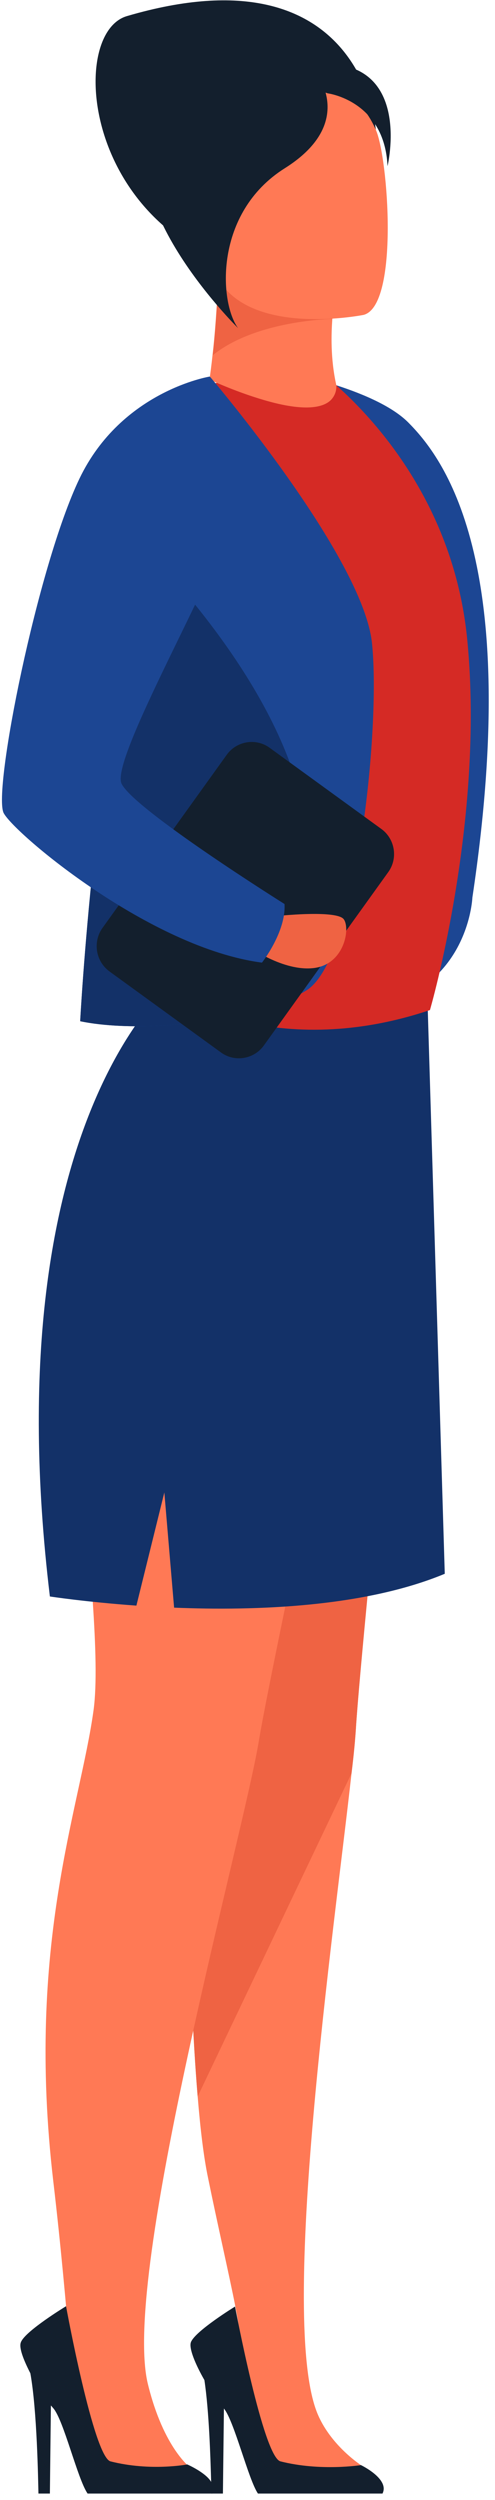 <?xml version="1.0" encoding="UTF-8"?> <svg xmlns="http://www.w3.org/2000/svg" width="74" height="373" viewBox="0 0 74 373" fill="none"> <path d="M56.174 19.332C56.174 19.332 54.262 -7.962 18.982 2.4C10.98 4.725 12.037 29.037 31.413 38.236L56.174 19.332Z" fill="#131F2D"></path> <path d="M42.083 55.37C42.083 55.37 55.873 57.897 61.006 63.002C66.14 68.158 78.218 83.321 70.619 133.916C70.619 133.916 70.015 149.18 52.954 150.646C35.842 152.111 42.083 55.37 42.083 55.37Z" fill="#1C4693"></path> <path d="M10.326 181.175C12.691 197.753 28.645 240.918 28.192 255.828C27.84 267.605 28.041 294.747 29.551 312.791C29.954 317.694 30.457 321.889 31.111 324.972C32.47 331.644 34.231 339.276 35.188 344.129C37.301 354.945 36.194 361.314 37.906 367.126C39.818 373.495 61.509 372.332 54.967 368.44C52.652 367.076 49.229 364.144 47.568 360.353C41.479 346.605 50.035 287.418 52.551 264.572C52.903 261.742 53.105 259.467 53.205 257.9C54.061 243.799 63.673 149.888 63.673 149.888C40.321 136.797 7.96 164.546 10.326 181.175Z" fill="#FF7955"></path> <path d="M10.325 181.174C12.69 197.753 28.644 240.917 28.191 255.828C27.839 267.605 28.04 294.747 29.55 312.791L52.55 264.572C52.902 261.742 53.104 259.467 53.204 257.9C54.06 243.798 63.924 149.837 63.924 149.837C40.572 136.746 7.959 164.545 10.325 181.174Z" fill="#EF6343"></path> <path d="M61.104 152.92C61.104 152.92 41.023 245.719 38.708 259.669C36.443 273.619 18.124 339.225 22.1 355.652C24.465 365.357 28.542 368.238 28.542 368.238C29.498 370.007 13.595 373.545 12.336 366.721C10.726 358.078 10.373 345.948 7.958 325.376C3.831 289.996 11.984 269.828 13.997 255.07C15.96 240.26 7.354 193.254 12.135 177.181C20.54 149.028 39.161 137.504 61.104 152.92Z" fill="#FF7955"></path> <path d="M7.456 238.188C7.456 238.188 12.691 238.997 20.391 239.553L24.568 222.671L26.027 239.856C38.408 240.361 54.563 239.755 66.491 234.802L63.924 149.837C63.924 149.837 46.662 154.386 25.927 146.4C25.927 146.4 -1.049 167.527 7.456 238.188Z" fill="#133168"></path> <path d="M31.716 372.029H13.095C11.585 369.856 9.522 361.061 7.961 359.292C7.861 359.191 7.76 359.039 7.609 358.888L7.458 372.029H5.747C5.697 369.957 5.546 359.696 4.539 354.086C3.532 352.115 2.778 350.245 3.13 349.436C3.784 347.768 9.874 344.078 9.874 344.078C9.874 344.078 14.001 366.57 16.517 367.227C22.506 368.744 27.992 367.682 27.992 367.682C27.992 367.682 30.659 368.845 31.515 370.209C31.918 370.765 32.069 371.372 31.716 372.029Z" fill="#131F2D"></path> <path d="M57.181 372.029H38.559C37.1 369.855 35.036 361.263 33.476 359.342L33.325 372.029H31.614C31.614 371.675 31.614 371.018 31.564 370.209C31.463 366.722 31.262 359.797 30.557 355.096C29.249 352.822 28.192 350.345 28.544 349.436C29.198 347.768 35.137 344.128 35.137 344.128C35.137 344.128 39.365 366.621 41.931 367.227C47.92 368.743 53.96 367.783 53.96 367.783C53.96 367.783 58.288 369.855 57.181 372.029Z" fill="#131F2D"></path> <path d="M64.276 150.696C64.276 150.696 72.479 122.593 69.862 95.552C67.295 68.511 46.761 54.662 46.761 54.662C46.761 54.662 25.624 56.431 22.906 62.395C20.188 68.359 29.298 135.937 24.517 147.764C24.466 147.714 40.319 158.732 64.276 150.696Z" fill="#D52A25"></path> <path d="M50.285 57.493C50.285 57.443 50.285 57.443 50.285 57.493C49.379 53.5 49.53 49.709 49.681 47.586C49.782 46.525 49.883 45.868 49.883 45.868L49.681 45.817L32.67 40.611C32.419 46.02 32.117 50.063 31.765 53.045C31.613 54.46 31.462 55.623 31.311 56.634C34.583 58.1 37.301 59.06 39.565 59.717C45.655 61.486 48.322 60.778 49.43 59.717C50.386 58.757 50.285 57.645 50.285 57.493Z" fill="#FF7955"></path> <path d="M49.681 45.767V47.586C49.681 47.586 38.357 47.738 31.814 52.994C32.167 50.012 32.469 45.969 32.72 40.56L49.681 45.767Z" fill="#EF6343"></path> <path d="M54.361 46.98C54.361 46.98 33.777 51.124 31.412 38.236C29.047 25.296 24.769 17.159 37.804 13.974C50.839 10.79 54.311 15.238 56.173 19.332C58.035 23.426 59.696 45.565 54.361 46.98Z" fill="#FF7955"></path> <path d="M48.221 9.527C46.46 9.577 45.202 9.678 44.296 9.83C39.766 8.364 31.16 7.252 24.265 15.895C14.451 28.228 35.589 48.951 35.589 48.951C32.771 45.16 31.965 31.766 42.585 25.094C49.178 20.95 49.429 16.552 48.674 13.823C48.876 13.874 48.976 13.924 48.976 13.924C48.976 13.924 57.482 14.986 57.935 24.791C57.935 24.791 61.659 9.224 48.221 9.527Z" fill="#131F2D"></path> <path d="M11.987 152.364C19.033 153.83 30.357 153.072 38.711 150.696C41.48 149.887 43.946 148.927 45.808 147.765C53.256 143.165 56.93 108.997 55.622 96.058C54.363 83.119 31.414 56.229 31.414 56.229C26.079 60.172 25.073 69.775 21.852 81.855C14.151 110.867 11.987 152.364 11.987 152.364Z" fill="#1C4693"></path> <path d="M11.987 152.364C19.033 153.83 30.357 153.072 38.711 150.696C41.781 146.299 44.248 140.941 45.556 134.421C49.381 115.568 34.333 95.098 21.852 81.855C14.151 110.868 11.987 152.364 11.987 152.364Z" fill="#133168"></path> <path d="M16.364 144.934L33.023 157.014C35.086 158.531 38.005 158.025 39.465 155.953L58.035 130.125C59.545 128.052 59.042 125.121 56.979 123.655L40.32 111.575C38.257 110.059 35.338 110.564 33.878 112.637L15.307 138.465C13.848 140.537 14.3 143.418 16.364 144.934Z" fill="#131F2D"></path> <path d="M42.231 136.594C42.231 136.594 50.385 135.786 51.391 137.15C52.398 138.515 51.492 143.873 46.912 144.429C42.332 144.985 37.148 141.194 37.148 141.194L42.231 136.594Z" fill="#EF6343"></path> <path d="M31.363 56.179C31.363 56.179 18.177 58.302 11.886 71.392C5.595 84.483 -1.149 118.196 0.562 121.33C2.273 124.464 22.505 141.447 39.163 143.62C39.163 143.62 42.787 139.02 42.535 134.876C42.535 134.876 20.089 120.825 18.177 116.933C16.264 113.041 35.338 80.794 35.087 75.234C34.835 69.674 31.363 56.179 31.363 56.179Z" fill="#1C4693"></path> </svg> 